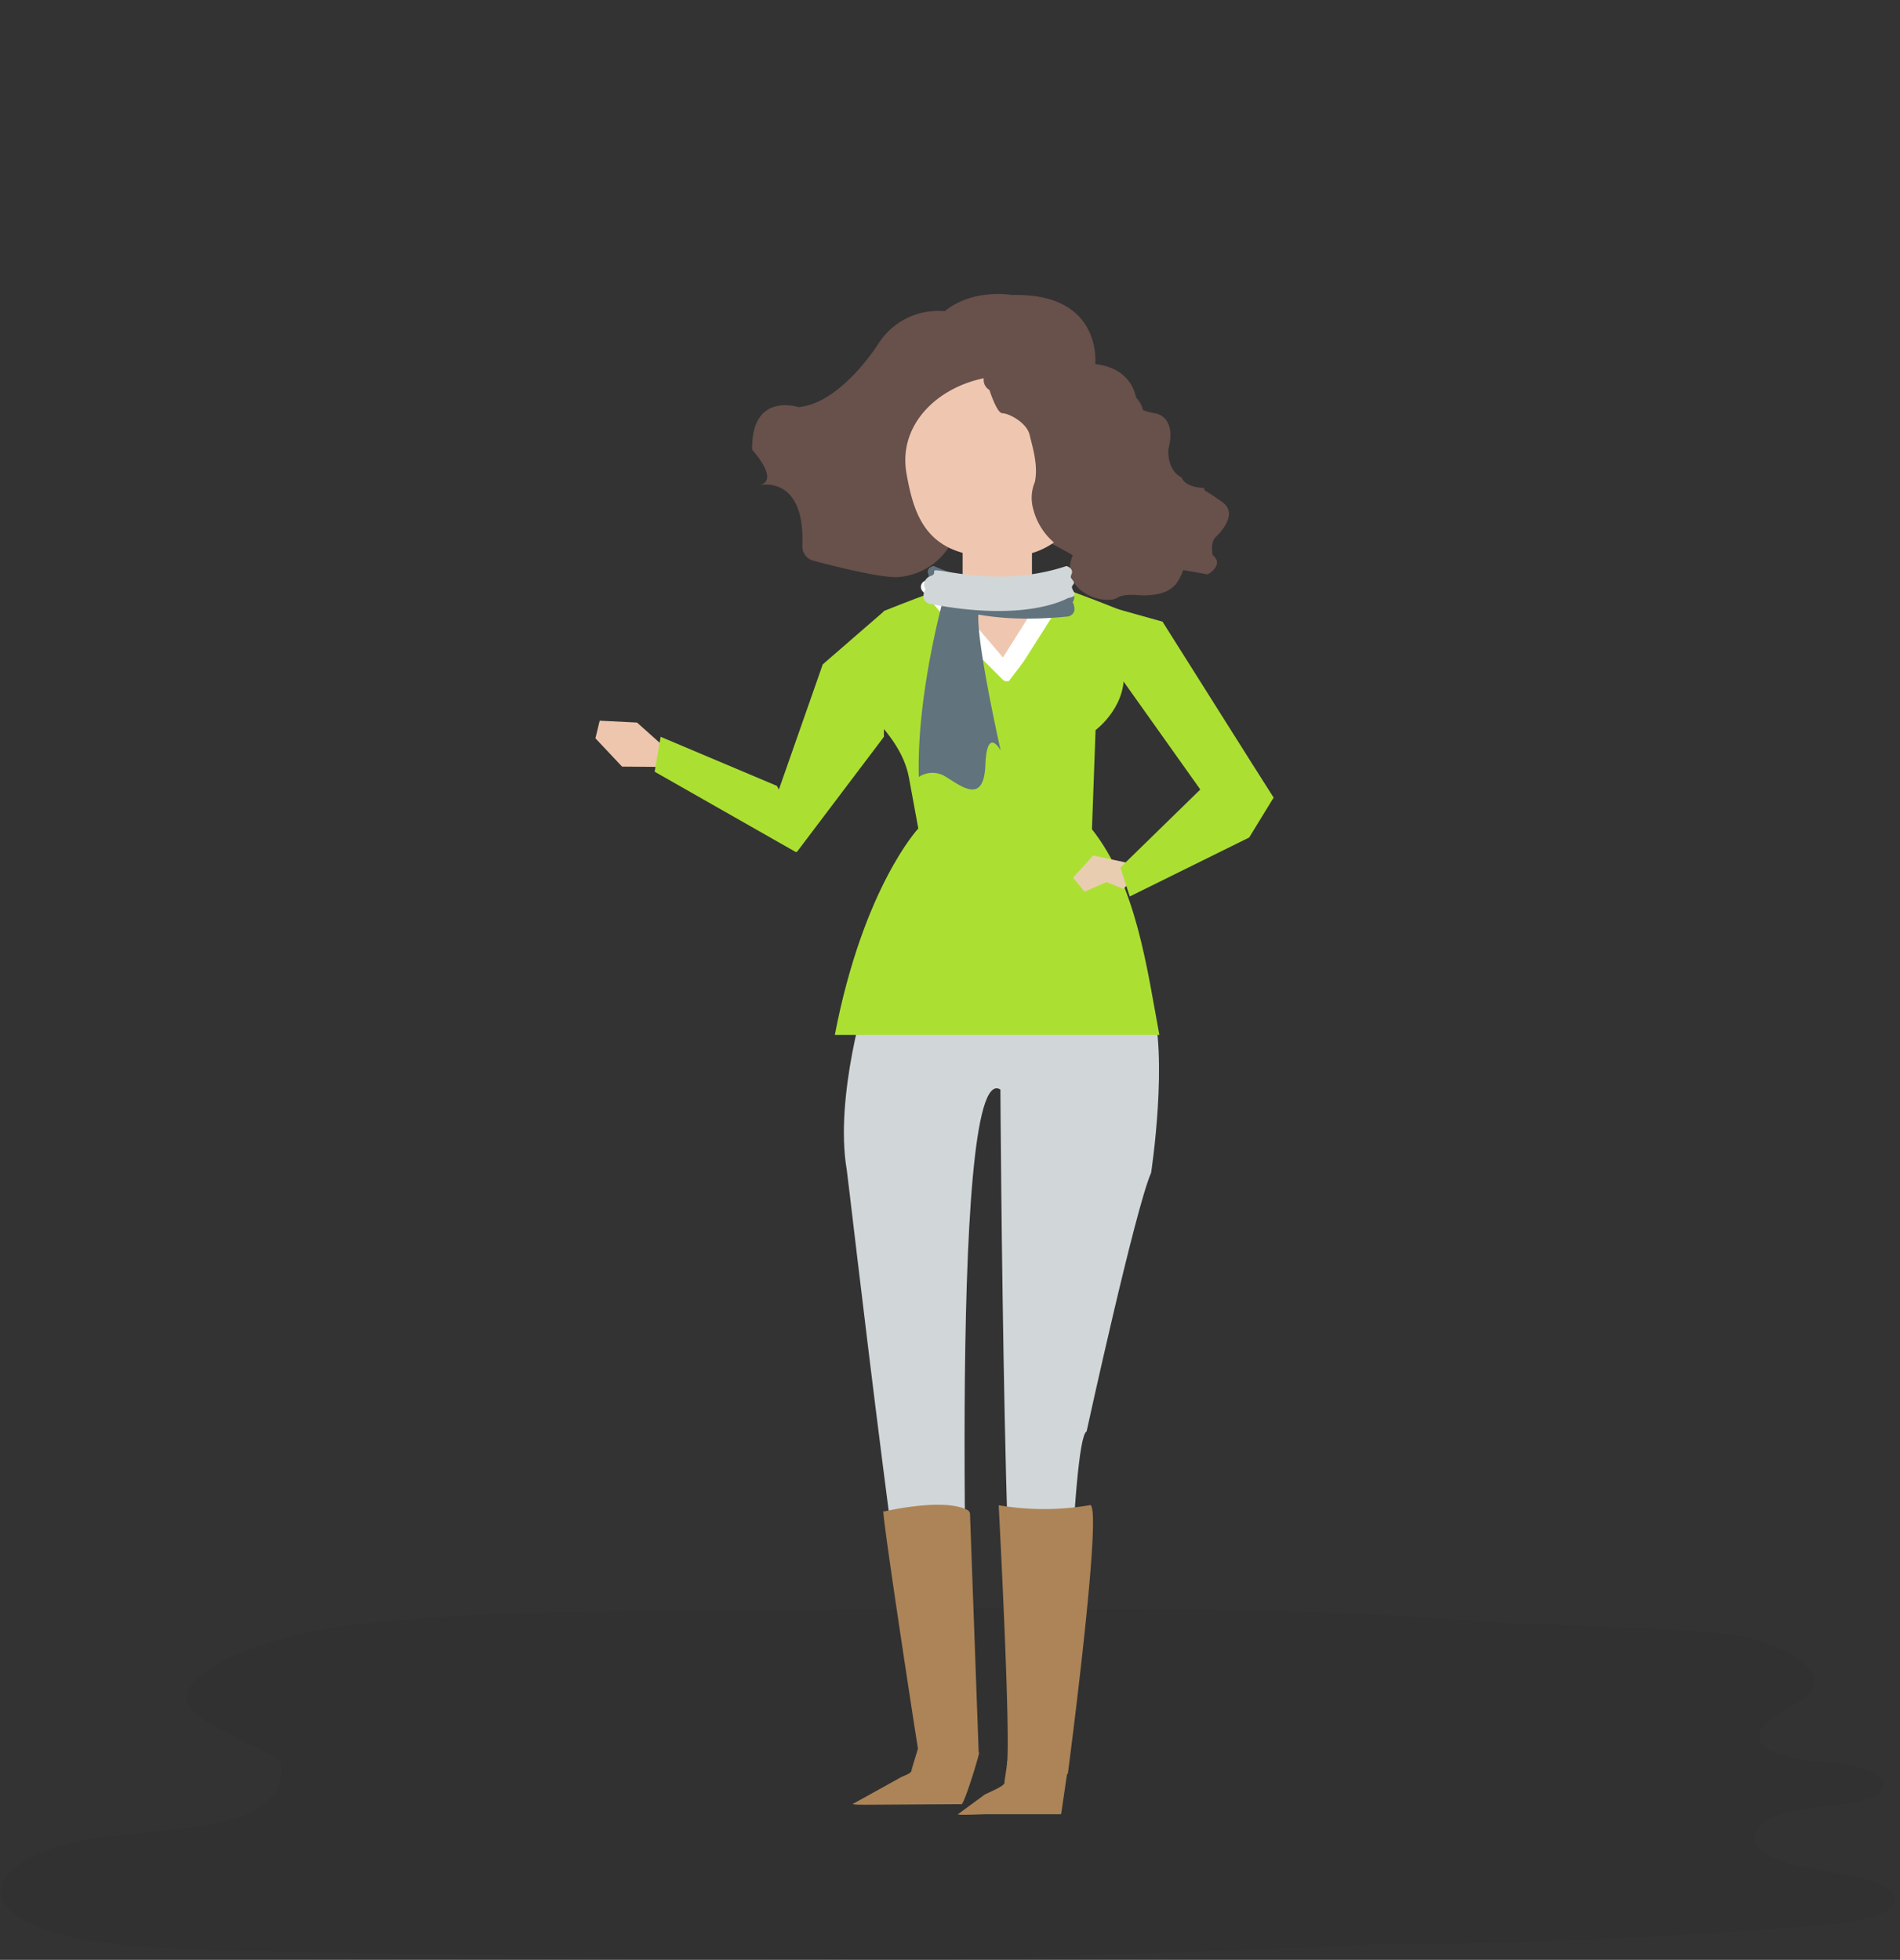 <svg xmlns="http://www.w3.org/2000/svg" height="303.81" viewBox="0 0 294.53 303.81">
  <rect x="0" y="0" width="294.53" height="303.81" fill="#333333" stroke="none"/>
  <title>all-characters</title>
  <g id="shadow">
    <path d="M147,249.41c-20.29.07-21.89.22-39.69.33-8,0-28.53-.1-45.08,1.36-2,.17-3.9.37-5.84.6-8.78,1-17.16,3.08-22.65,6.25-11.48,6.62.47,9.82,8,14a4.81,4.81,0,0,1,1.52,1.12,2,2,0,0,1,.3,1.13c.17,11.38-22.54,8.47-34,11.83-6.48,1.89-11,5.43-9.08,8.74,4.19,7.27,26.57,7.47,39.82,7.73,56.84,1.15,101.85,1.37,106.72,1.24Z" fill="#272525" opacity="0.11"/>
    <rect x="146.98" y="249.42" width="0" height="54.386" fill="#272525" opacity="0.11"/>
    <path transform="translate(0 0)" d="M147,303.76c73.93-2.08,67.85-2.77,72.07-2.37,0,0,25,0,61.59-2.75,5.83-.44,13.13-1.58,13.16-4.17,0-1.8-3.83-3.15-7.62-3.85-6.64-1.24-15.32-2.32-14.06-6.34.46-1.47,2.63-2.82,5.63-3.5,2.32-.53,5-.67,7.51-1s5.09-.91,6.15-1.95c2.85-2.82-4.32-4.51-9.37-4.77-6-.31-11-2.3-8.88-5.29,1.45-2.08,6.18-3.48,7.62-5.57a2.52,2.52,0,0,0,.19-2.6c-1.12-2.51-5.4-4.58-10.47-5.86s-34.21-1.9-40-2.37c-22.5-1.83-45.51-2-68.4-2l-15.16,0Z" fill="#272525" opacity="0.11"/>
  </g>

<g id="emily" transform="translate(294.53 0) scale(-1 1) translate(0 0)">
    <g>
      <polygon points="192.88 118.88 198.1 118.84 202.23 114.45 201.57 111.72 195.78 112.01 192 115.39 192.88 118.88" fill="#eec6ae"/>
      <polygon points="129.03 92.25 114.32 96.37 97.11 123.66 102.87 130.26 120.5 105.45 129.03 92.25" fill="#abe032"/>
      <path d="M150.67,271.26h-6.45s3.65-107.68-4.77-102.36c0,0-.56,101-3.64,102.36h-6.36s-1-48.23-3.36-49.36c0,0-7.53-34.49-10-40.1,0,0-2.76-18,0-26.73l44-1.4s5.14,16.26,3.18,27.67C163.2,181.34,152.92,271.26,150.67,271.26Z" fill="#d1d6d8"/>
      <path d="M124.7,113.18l.56,15.37c-6.94,8.78-8.54,21.7-10.45,31.88h50.31c-4.42-22.9-12.94-32-12.94-32l1.45-7.88c.64-3.46,2.71-6.31,5.07-8.92.15-.17.18-.45.18-1.07,0-2.09-1.33-15.83-1.33-15.83s-15-6.09-18.61-6.09-18.45,6.09-18.45,6.09v8.34C119.28,109.18,124.7,113.18,124.7,113.18Z" fill="#abe032"/>
      <path d="M126.07,87.38s1.68,4.27-1.53,3.78a4.23,4.23,0,0,1-3.29.72,32.28,32.28,0,0,1-4.15-1.76l-4.79.54a21.42,21.42,0,0,1-1-2.3c.09-.06-4,.69-4,.69s-2.63-1.49-.76-3c0,0,.41-2-.49-2.81,0,0-3.81-3.42-1-5.42s2.67-1.6,2.79-2,0-.19,0-.19,2.81.08,3.56-1.66c0,0,2.14-.79,2-4.37,0,0-1.43-4.45,1.8-5.48,0,0,3.33-.53,3.09-1.39,0,0-.15-5.52,6.45-6.29,0,0-1.2-11.08,12.9-10.71,0,0,6-1.09,10.44,2.51a11,11,0,0,1,10.25,5s5.79,9.31,12.43,9.87c0,0,7.32-2.43,7.17,6.61,0,0-4.39,4.74-1.12,5.5,0,0-7.11-1.76-6.67,9.4a2.27,2.27,0,0,1-1.7,2.3c-3.44.92-10.77,2.75-13.24,2.53a10.28,10.28,0,0,1-8.88-6.91C144.09,75.83,126.07,87.38,126.07,87.38Z" fill="#68504b"/>
      <path d="M125,86.83q.36,3.56-2.48,2.88a3,3,0,0,0-1.06-.6,5.89,5.89,0,0,0-1.68-.18,29.75,29.75,0,0,1-3,.29c-2.14-.08-2.28-.48-2.87-2.31A39.34,39.34,0,0,1,112.6,83c-.3-1.43-.59-1.85.57-3,1.38-1.33,2.8-2.24,3.89-3.91s-1.57-3.19-2.64-1.54c-1.32,2-4.4,2.9-5.41,5-.76,1.57.55,3.94,1,5.38,1.46,4.48,1.61,7.12,6.73,7.36,1.46.07,2.57-.28,4,.12.54.15.69.42,1.35.53a6.58,6.58,0,0,0,5.07-1.6,4.39,4.39,0,0,0-.71-7.13c-1.72-.94-3.27,1.7-1.54,2.64Z" fill="#68504b"/>
      <path d="M154,73.45c-1.34,7.63-3.8,14.07-17.37,12.7-7.32-.73-12.73-8.6-11.39-16.23a14,14,0,0,1,16.24-11.39C149.14,59.87,155.38,65.82,154,73.45Z" fill="#efc7b0"/>
      <rect x="134.56" y="75.13" width="10.75" height="26.83" rx="3.23" fill="#efc7b0"/>
      <path d="M139.91,105.23l-1,.28a1.19,1.19,0,0,1-1.43-.37l-9.17-14.48a.78.78,0,0,1,.47-1.15l1-.4a1.21,1.21,0,0,1,1.43.37L140.36,104A.9.9,0,0,1,139.91,105.23Z" fill="#fff"/>
      <path d="M138.22,105.1l.06,0a1.72,1.72,0,0,0,2.06-.31l11.15-13.11a1,1,0,0,0-.39-1.65L151,90a1.72,1.72,0,0,0-2.06.31l-11.15,13.11A1,1,0,0,0,138.22,105.1Z" fill="#fff"/>
      <path d="M142.74,271.68l2.76,8,15,.09c.38,0,2.12,0,1.79-.15l-7.22-4c-.44-.3-1.57-.59-1.78-1-1.3-2.64,0,0,0-.1l-1.05-3.42Z" fill="#ac8457"/>
      <path d="M128.92,273.64l1.12,7.6H141.7c.36,0,4.62.2,4.33,0l-4.08-3c-.58-.36-3.45-1.44-3.12-2l-.39-2.62c0-.92-.2-.75-.47-.73Z" fill="#ac8457"/>
      <path d="M157.53,234.32s-9.21-2.19-12.94-.25a.76.76,0,0,0-.43.68l-1.35,37.16c0,.43,2.25,7.8,2.69,7.8l5.39-6.37c.38,0,1.28-1.88,1.34-2.26C153.08,265.83,158.25,232,157.53,234.32Z" fill="#ac8457"/>
      <path d="M125.65,233.34a41.91,41.91,0,0,0,14.07,0s-1.94,36.32-1.26,40.42c0,.2-.89.73-1.12.74L129,275S123.34,232,125.65,233.34Z" fill="#ac8457"/>
      <rect x="136.03" y="100.56" width="0.65" height="6.43" transform="translate(-35 104.03) rotate(-37.36)" fill="#abe032"/>
      <rect x="140.72" y="100.51" width="0.78" height="6.76" transform="translate(114.79 -69.35) rotate(45)" fill="#abe032"/>
      <path d="M147.87,91.25s4.6,15.65,4.23,29.2a3.8,3.8,0,0,0-4.23,0c-2.36,1.43-5.85,4.31-6.09-1.85s-2.37-2.26-2.37-2.26,4.29-19,3.33-21.92S147.87,91.25,147.87,91.25Z" fill="#61737d"/>
      <path d="M129,95.57s-1.67-.23-.75-2.24a1.17,1.17,0,0,1,0-1.43c.49-.9,1.4-.56,1.22-1.45s9.74,2,20.33-2.72c0,0,1.2.26.84,1.22s.89.89.29,1.65,1.49,1.51-.58,2.11C150,92.81,144.13,97.1,129,95.57Z" fill="#61737d"/>
      <path d="M150.42,93.6s1.66-.38.62-2.3a1.16,1.16,0,0,0,0-1.42c-.55-.84-1.44-.43-1.31-1.32s-9.65,2.83-20.53-.82c0,0-1.19.38-.77,1.29s-.84,1-.2,1.67-1.4,1.64.71,2C129.24,92.81,135.38,96.52,150.42,93.6Z" fill="#d1d6d8"/>
      <polygon points="157.51 94.77 166.99 102.99 175.21 126.44 171 132.07 157.51 114.22 157.51 94.77" fill="#abe032"/>
      <polygon points="169.82 130.02 171.12 132.11 193.05 119.63 192.12 114.22 174.09 121.83 169.82 130.02" fill="#abe032"/>
      <polygon points="120.06 133.69 125.08 132.62 128.19 136.06 126.4 138.22 123 136.74 120.39 137.8 118.09 135.47 120.06 133.69" fill="#e9cdb0"/>
      <polygon points="100.17 118.89 105.24 119.24 120.86 134.49 119.4 138.97 100.89 129.83 97.11 123.66 100.17 118.89" fill="#abe032"/>
      <path d="M119.91,60.68c1.61-.44,3.17.36,4.6,1.14a5.33,5.33,0,0,1,2.89-4.24c1.43-.79,3-1.1,4.36-2,1.66-1.13,3.2-3.19,5-3,2.06.25,3.44,3.41,4.95,5.24a1.83,1.83,0,0,1-.23,2.39,1.41,1.41,0,0,1-.32.23c-.45,1.34-1.31,3.6-2,3.62-1,0-3.77,1.43-4.23,3.33s-1.37,4.79-.82,7.32h0a6.4,6.4,0,0,1,.22,4.32,10,10,0,0,1-4.23,5.85c-3.11.64-6.24-1.54-7.28-5.06a4.73,4.73,0,0,0-.91-2.15c-.42-.4-1-.46-1.44-.85-1.79-1.59.89-5.66-.06-8.15-.6-1.57-2.46-1.86-3-3.46C116.77,63.4,118.29,61.12,119.91,60.68Z" fill="#68504b"/>
    </g>
  </g>
</svg>
